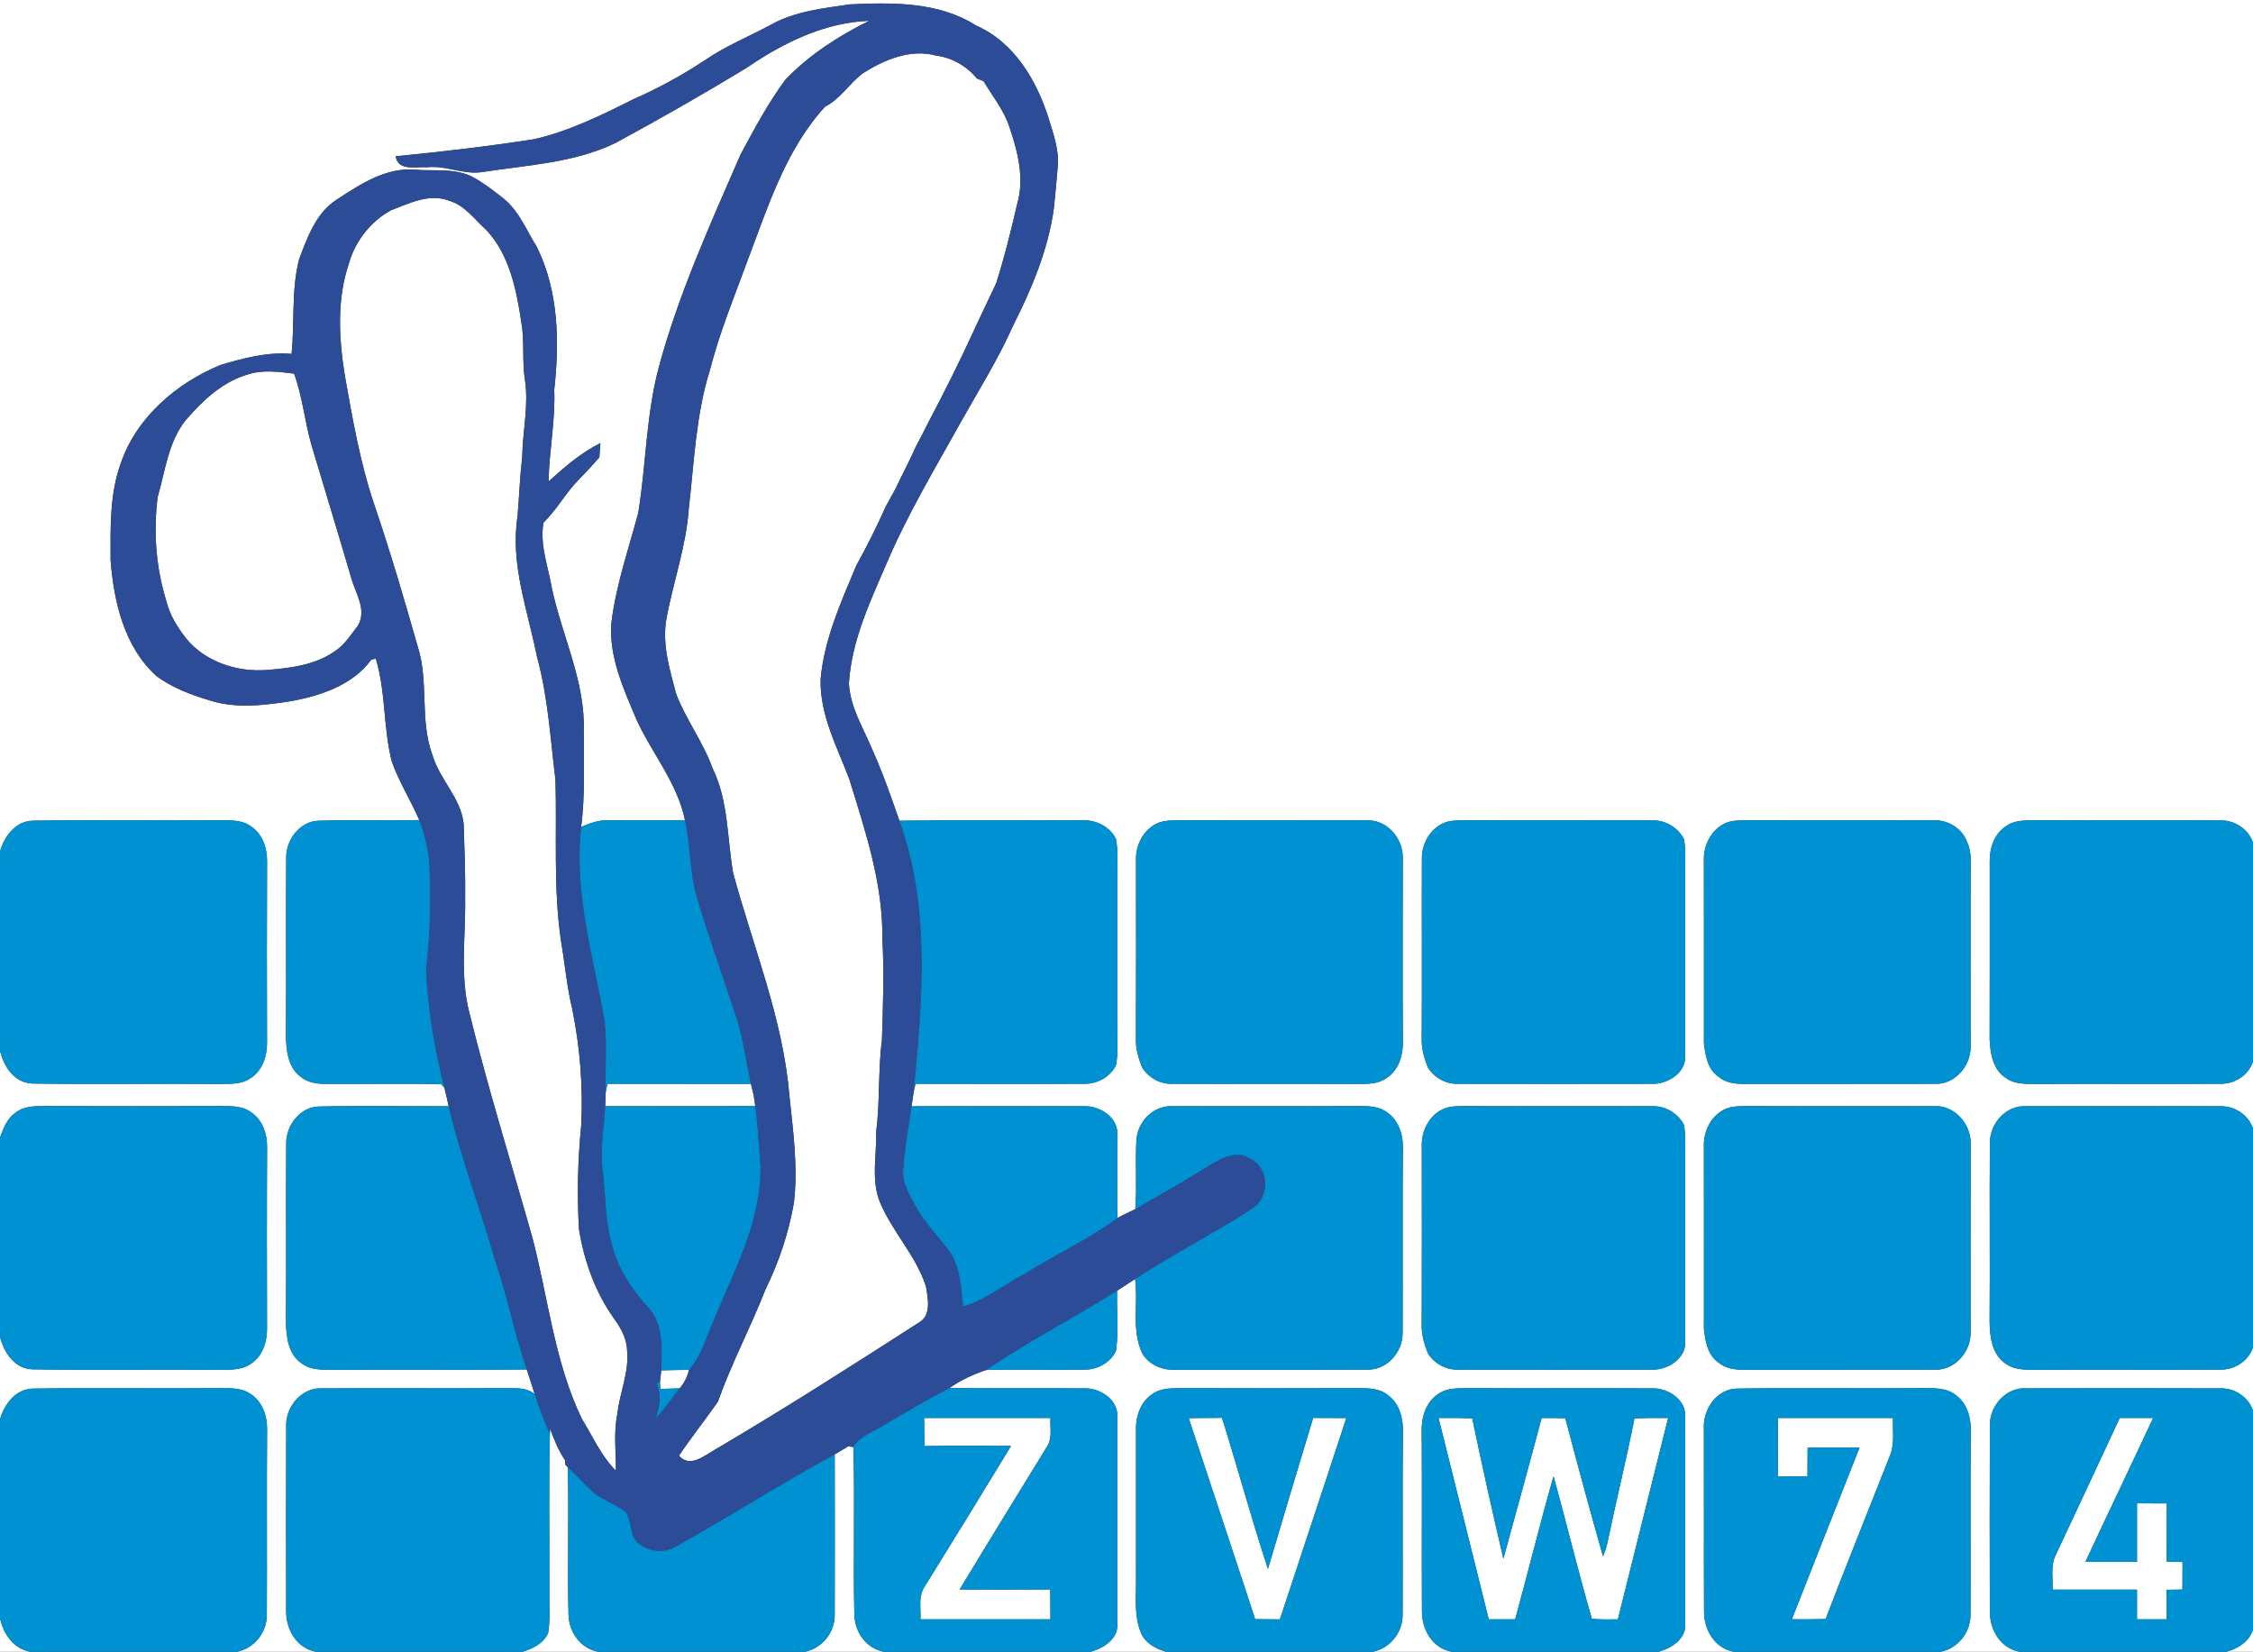 <?xml version="1.0" encoding="UTF-8" ?>
<!DOCTYPE svg PUBLIC "-//W3C//DTD SVG 1.1//EN" "http://www.w3.org/Graphics/SVG/1.1/DTD/svg11.dtd">
<svg width="607pt" height="445pt" viewBox="0 0 607 445" version="1.1" xmlns="http://www.w3.org/2000/svg">
<rect x="0" y="0" width="607" height="445" fill="#333333" stroke="none"/>
<g id="#ffffffff">
<path fill="#ffffff" opacity="1.00" d=" M 0.00 0.00 L 607.00 0.00 L 607.00 227.01 C 605.75 223.32 601.95 220.85 598.08 221.03 C 581.74 220.93 565.39 221.07 549.05 220.97 C 546.18 221.04 543.01 220.75 540.55 222.52 C 537.39 224.50 536.01 228.37 536.07 231.97 C 536.07 247.99 536.10 264.00 536.05 280.02 C 536.20 283.81 536.97 288.27 540.48 290.44 C 542.93 292.22 546.09 291.97 548.97 292.03 C 565.35 291.93 581.74 292.08 598.12 291.97 C 601.97 292.11 605.85 289.67 607.00 285.92 L 607.00 304.08 C 605.82 300.33 601.97 297.87 598.10 298.03 C 580.71 297.98 563.33 297.98 545.94 298.03 C 540.49 297.66 536.07 302.69 536.11 307.95 C 535.99 323.95 536.16 339.95 536.04 355.95 C 536.07 360.04 536.65 364.99 540.42 367.40 C 542.89 369.22 546.10 368.97 549.01 369.03 C 565.34 368.93 581.67 369.07 598.01 368.97 C 601.89 369.14 605.84 366.71 607.00 362.92 L 607.00 380.03 C 605.78 376.32 601.96 373.86 598.10 374.03 C 580.74 373.97 563.38 373.98 546.02 374.02 C 540.55 373.63 536.08 378.64 536.11 383.92 C 536.04 400.64 536.06 417.36 536.10 434.08 C 536.07 439.06 538.95 444.04 544.13 445.00 L 522.80 445.00 C 527.49 444.07 530.89 439.82 530.89 435.07 C 530.98 418.71 530.80 402.35 530.97 385.99 C 531.11 382.32 530.15 378.21 527.04 375.94 C 524.54 373.80 521.08 374.00 518.02 373.96 C 501.32 374.12 484.61 373.84 467.92 374.09 C 462.44 374.21 458.74 379.80 459.06 384.95 C 459.11 401.32 459.03 417.69 459.10 434.06 C 459.07 439.06 461.96 444.09 467.20 445.00 L 446.79 445.00 C 450.44 444.04 454.59 441.32 454.00 436.99 C 454.00 418.65 454.01 400.30 454.00 381.96 C 454.50 377.18 449.40 373.85 445.08 374.03 C 428.73 373.93 412.38 374.07 396.03 373.97 C 393.14 374.04 389.95 373.75 387.49 375.56 C 384.03 377.76 382.86 382.11 383.04 385.99 C 383.14 402.00 383.02 418.01 383.10 434.02 C 383.06 439.02 385.94 444.06 391.16 445.00 L 369.84 445.00 C 374.48 444.05 377.86 439.86 377.89 435.14 C 377.99 418.77 377.80 402.39 377.97 386.02 C 378.11 382.34 377.16 378.21 374.03 375.93 C 371.82 374.03 368.78 373.98 366.03 373.97 C 350.03 374.02 334.03 374.02 318.02 373.97 C 315.47 374.02 312.69 373.95 310.53 375.53 C 307.37 377.53 306.00 381.42 306.06 385.03 C 306.07 398.68 306.09 412.34 306.07 426.00 C 306.11 430.66 305.53 435.53 307.43 439.94 C 308.57 442.73 311.46 444.19 314.19 445.00 L 293.79 445.00 C 297.43 444.04 301.59 441.33 301.00 437.00 C 301.01 418.65 301.01 400.30 301.00 381.95 C 301.49 377.15 296.36 373.83 292.02 374.03 C 279.94 373.93 267.86 374.08 255.78 373.94 C 258.82 371.82 262.19 370.25 265.70 369.08 C 274.47 368.84 283.24 369.13 292.00 368.98 C 295.51 369.09 299.14 367.15 300.67 363.95 C 301.43 358.58 300.83 353.11 300.97 347.70 C 302.60 346.67 304.23 345.62 305.83 344.55 C 306.68 351.17 304.81 358.23 307.69 364.50 C 309.52 367.78 313.39 369.27 317.01 369.01 C 334.03 368.97 351.05 369.05 368.07 368.97 C 373.52 369.31 377.94 364.35 377.89 359.08 C 377.97 342.39 377.83 325.70 377.96 309.01 C 378.00 305.42 376.65 301.53 373.49 299.54 C 371.06 297.77 367.91 298.03 365.07 297.97 C 348.68 298.07 332.29 297.93 315.91 298.03 C 310.88 297.72 306.56 302.05 306.19 306.95 C 305.80 313.20 306.36 319.48 305.87 325.74 C 304.26 326.53 302.62 327.27 301.05 328.14 C 300.91 320.76 301.08 313.37 301.00 305.99 C 301.52 301.20 296.41 297.84 292.07 298.03 C 276.58 297.97 261.08 297.98 245.59 298.04 C 245.77 296.74 245.96 295.44 246.16 294.15 C 246.29 293.61 246.55 292.53 246.67 291.98 C 261.81 291.99 276.94 292.05 292.07 291.97 C 295.55 292.09 299.11 290.13 300.66 286.99 C 301.24 284.04 300.98 281.00 301.02 278.02 C 300.99 263.69 300.99 249.37 301.02 235.05 C 300.97 232.03 301.26 228.96 300.64 225.98 C 298.91 222.46 294.81 220.69 291.00 220.99 C 274.77 221.07 258.54 220.87 242.31 221.10 C 240.05 214.61 237.79 208.11 234.97 201.83 C 232.55 196.05 229.04 190.50 228.71 184.08 C 229.41 172.89 234.19 162.57 238.59 152.43 C 244.23 138.99 251.76 126.49 258.83 113.77 C 263.63 105.19 268.90 96.84 272.89 87.83 C 277.98 77.78 282.43 67.21 283.95 55.97 C 284.33 52.35 284.64 48.72 284.96 45.09 C 285.44 40.50 283.79 36.10 282.49 31.79 C 279.23 21.56 273.23 11.37 262.99 6.89 C 252.92 0.44 240.44 0.65 228.94 1.18 C 221.75 2.24 214.24 3.03 207.77 6.62 C 201.89 9.81 195.63 12.31 190.09 16.11 C 183.90 20.21 177.37 23.78 170.57 26.77 C 162.03 31.05 153.34 35.34 143.97 37.49 C 131.57 39.43 119.10 40.88 106.60 42.10 C 107.25 46.22 112.12 44.82 115.01 45.06 C 120.08 44.46 124.87 47.14 129.91 46.35 C 142.01 44.46 154.60 43.93 165.83 38.51 C 177.79 32.03 189.62 25.29 201.24 18.22 C 210.97 11.55 222.18 6.02 234.17 5.61 C 225.90 9.70 217.96 14.80 211.57 21.51 C 206.93 27.79 203.24 34.73 199.54 41.58 C 191.34 60.44 182.78 79.26 177.43 99.17 C 174.08 111.91 174.06 125.19 171.97 138.12 C 169.34 148.02 165.90 157.77 164.70 168.00 C 164.08 177.11 168.01 185.62 171.46 193.80 C 175.62 202.95 182.53 210.96 184.56 221.01 C 177.69 221.02 170.81 220.96 163.94 220.99 C 161.36 220.87 158.92 221.77 156.59 222.76 L 156.56 222.77 C 157.70 214.23 157.21 205.59 157.28 197.00 C 157.71 183.59 151.42 171.35 148.69 158.48 C 147.69 152.63 145.37 146.82 146.42 140.80 C 150.06 137.26 152.46 132.68 156.05 129.09 C 157.92 127.18 159.74 125.22 161.48 123.20 C 161.57 121.92 161.66 120.65 161.76 119.37 C 156.52 121.97 152.11 125.83 147.79 129.71 C 147.94 121.46 149.66 113.32 149.32 105.04 C 150.75 92.09 150.53 78.37 144.60 66.47 C 141.80 62.00 139.82 56.78 135.57 53.41 C 132.91 51.32 130.21 49.22 127.22 47.61 C 122.48 45.26 117.06 46.12 111.97 45.73 C 104.10 44.99 97.13 49.59 90.84 53.70 C 85.17 57.26 82.84 63.89 80.59 69.83 C 78.44 78.18 79.44 86.86 78.55 95.35 C 72.09 94.75 65.67 96.49 59.52 98.28 C 47.63 103.14 36.77 112.40 32.53 124.83 C 29.52 133.19 29.76 142.23 29.80 150.98 C 30.69 162.13 33.43 174.13 42.00 181.99 C 46.26 185.26 51.38 187.13 56.47 188.68 C 63.70 191.00 71.43 189.99 78.77 188.83 C 86.69 187.32 95.07 184.49 100.03 177.72 C 100.34 177.65 100.95 177.51 101.25 177.43 C 103.99 186.46 103.22 196.09 105.57 205.19 C 107.51 210.66 110.66 215.60 112.96 220.92 C 103.94 221.18 94.92 220.79 85.91 221.10 C 80.88 221.21 77.15 226.06 77.11 230.87 C 76.99 246.91 77.16 262.96 77.03 279.00 C 77.10 282.89 77.57 287.54 80.95 290.05 C 82.91 291.72 85.55 292.02 88.03 292.01 C 98.29 292.06 108.56 291.89 118.82 292.06 C 119.05 292.30 119.50 292.78 119.73 293.03 C 120.15 294.68 120.52 296.35 120.88 298.03 C 109.22 298.05 97.56 297.85 85.91 298.10 C 80.85 298.21 77.13 303.11 77.11 307.94 C 77.00 323.95 77.16 339.97 77.04 355.99 C 77.08 360.08 77.67 365.04 81.46 367.43 C 83.93 369.22 87.11 368.97 89.99 369.03 C 107.30 368.92 124.61 369.09 141.92 368.94 C 142.65 371.15 143.34 373.39 144.07 375.61 C 141.83 373.66 138.74 374.03 136.00 373.97 C 119.63 374.07 103.26 373.93 86.89 374.03 C 81.46 373.69 77.07 378.72 77.11 383.95 C 77.05 400.66 77.06 417.37 77.10 434.08 C 77.08 439.06 79.96 444.08 85.18 445.00 L 63.83 445.00 C 68.50 444.05 71.89 439.83 71.89 435.08 C 71.97 418.39 71.83 401.68 71.96 384.99 C 71.99 381.38 70.64 377.49 67.45 375.51 C 65.00 373.77 61.86 374.03 59.01 373.97 C 42.31 374.12 25.61 373.84 8.91 374.09 C 4.27 374.15 1.12 378.29 0.00 382.42 L 0.00 360.10 C 1.03 364.37 3.99 368.85 8.86 368.90 C 25.57 369.17 42.29 368.88 59.01 369.04 C 61.90 368.97 65.09 369.20 67.56 367.41 C 70.69 365.44 71.94 361.58 71.94 358.05 C 71.90 341.69 71.87 325.33 71.96 308.97 C 71.99 305.38 70.64 301.50 67.46 299.52 C 65.30 297.95 62.52 298.02 59.98 297.97 C 43.98 298.02 27.98 298.02 11.98 297.97 C 9.23 297.98 6.21 298.03 4.00 299.91 C 1.81 301.46 0.92 304.06 0.00 306.45 L 0.00 282.95 C 0.91 287.33 3.99 291.87 8.91 291.91 C 25.60 292.16 42.30 291.88 59.00 292.03 C 61.89 291.97 65.08 292.21 67.56 290.42 C 70.71 288.43 71.95 284.54 71.94 280.99 C 71.89 264.62 71.88 248.26 71.95 231.89 C 71.98 228.32 70.60 224.48 67.45 222.51 C 64.99 220.77 61.84 221.03 58.98 220.97 C 42.28 221.12 25.57 220.84 8.88 221.09 C 4.24 221.17 1.12 225.31 0.00 229.43 L 0.00 0.00 M 312.40 221.55 C 308.18 223.09 305.85 227.66 306.06 232.00 C 306.07 247.98 306.11 263.96 306.04 279.94 C 305.97 282.55 306.73 285.10 307.67 287.52 C 309.39 290.35 312.66 292.16 316.00 291.98 C 332.65 292.04 349.31 291.95 365.96 292.02 C 368.55 292.01 371.37 292.05 373.55 290.42 C 376.70 288.45 377.96 284.57 377.96 281.02 C 377.86 264.34 377.91 247.65 377.94 230.96 C 377.94 225.69 373.50 220.63 368.01 221.02 C 352.04 220.96 336.06 221.04 320.08 220.98 C 317.52 221.04 314.87 220.77 312.40 221.55 M 389.47 221.52 C 385.57 222.92 383.16 226.96 383.09 231.00 C 383.03 247.33 383.14 263.66 383.04 279.99 C 382.97 282.60 383.75 285.14 384.68 287.56 C 386.40 290.33 389.61 292.13 392.91 291.98 C 410.28 292.02 427.65 292.01 445.02 291.98 C 449.34 292.17 454.56 288.83 454.00 284.02 C 454.01 267.68 453.99 251.33 454.01 234.98 C 453.94 232.00 454.26 228.98 453.69 226.04 C 452.07 222.92 448.56 220.83 445.02 221.02 C 428.35 220.96 411.68 221.04 395.02 220.98 C 393.16 221.03 391.25 220.93 389.47 221.52 M 465.39 221.56 C 461.17 223.10 458.87 227.66 459.06 231.98 C 459.10 248.34 459.07 264.70 459.07 281.06 C 459.44 284.27 460.03 287.99 462.89 289.99 C 464.86 291.73 467.55 292.05 470.09 292.01 C 487.08 291.97 504.08 292.04 521.07 291.98 C 526.53 292.33 530.91 287.33 530.92 282.07 C 530.92 267.06 530.88 252.05 530.92 237.04 C 530.86 233.66 531.45 230.08 529.99 226.90 C 528.72 223.24 524.82 220.82 521.00 221.01 C 504.33 220.96 487.65 221.04 470.98 220.98 C 469.11 221.03 467.17 220.93 465.39 221.56 M 389.42 298.54 C 385.18 300.07 382.85 304.67 383.06 309.01 C 383.07 324.98 383.11 340.96 383.04 356.93 C 382.97 359.56 383.73 362.12 384.68 364.55 C 386.41 367.36 389.66 369.15 392.99 368.98 C 410.32 369.01 427.66 369.01 444.99 368.98 C 449.32 369.18 454.57 365.84 454.00 361.03 C 454.01 344.70 453.99 328.37 454.01 312.05 C 453.94 309.03 454.27 305.96 453.67 302.99 C 452.05 299.92 448.60 297.86 445.10 298.02 C 428.40 297.95 411.70 298.05 395.00 297.98 C 393.13 298.03 391.20 297.93 389.42 298.54 M 465.47 298.53 C 461.19 300.04 458.85 304.66 459.06 309.03 C 459.10 325.35 459.07 341.67 459.07 357.99 C 459.44 361.26 460.04 365.06 462.98 367.07 C 464.92 368.72 467.53 369.05 470.00 369.01 C 487.02 368.97 504.04 369.04 521.06 368.98 C 526.51 369.33 530.91 364.35 530.92 359.09 C 530.91 342.07 530.88 325.03 530.94 308.00 C 530.96 302.73 526.52 297.64 521.04 298.02 C 504.34 297.95 487.64 298.05 470.95 297.98 C 469.11 298.02 467.22 297.94 465.47 298.53 Z" />
<path fill="#ffffff" opacity="1.00" d=" M 232.49 19.72 C 238.26 16.10 245.21 13.09 252.13 14.96 C 256.48 15.50 260.43 17.78 263.20 21.15 C 263.65 21.33 264.54 21.69 264.99 21.87 C 267.38 25.88 270.40 29.56 271.90 34.04 C 274.17 40.72 276.11 48.05 274.03 55.03 C 272.38 62.18 270.62 69.31 268.39 76.31 C 266.52 80.38 264.52 84.39 262.65 88.47 C 258.78 96.94 254.62 105.28 250.26 113.52 C 249.08 115.84 247.93 118.17 246.68 120.46 C 245.04 124.22 243.07 127.83 241.33 131.55 C 240.42 133.17 239.53 134.81 238.65 136.45 C 236.22 141.88 233.55 147.21 230.68 152.42 C 226.56 162.24 222.07 172.20 221.09 182.93 C 220.84 192.52 225.49 201.15 228.81 209.87 C 233.14 223.90 237.94 238.12 237.73 253.00 C 238.24 262.00 237.89 271.01 237.62 280.01 C 236.55 288.30 237.11 296.70 236.06 305.00 C 236.22 311.28 234.64 317.87 237.08 323.88 C 240.41 331.87 246.82 338.29 249.48 346.58 C 249.99 349.78 251.03 354.38 247.58 356.30 C 229.40 367.98 211.20 379.62 192.57 390.58 C 189.72 392.20 185.81 395.54 182.93 392.16 C 186.26 387.20 190.00 382.53 193.41 377.62 C 197.09 367.24 202.29 357.49 206.29 347.24 C 209.91 339.92 212.46 332.12 213.89 324.08 C 215.04 314.42 213.67 304.76 212.68 295.16 C 210.95 274.43 202.88 255.02 197.50 235.11 C 195.89 225.69 196.27 215.76 191.98 206.97 C 189.45 199.90 184.78 193.86 182.14 186.85 C 180.42 180.37 178.37 173.67 179.51 166.90 C 181.31 156.91 184.88 147.23 185.57 137.04 C 187.02 124.60 187.45 111.93 191.21 99.88 C 193.81 89.70 197.82 79.96 201.43 70.11 C 206.91 55.69 211.65 40.36 222.28 28.74 C 226.41 26.65 228.84 22.45 232.49 19.72 Z" />
<path fill="#ffffff" opacity="1.00" d=" M 105.40 56.62 C 110.33 54.75 115.76 51.99 121.08 54.10 C 125.33 55.35 127.89 59.22 131.08 62.01 C 137.36 68.79 139.17 78.23 140.50 87.08 C 141.34 92.06 140.64 97.13 141.40 102.12 C 142.52 109.09 140.81 116.04 140.70 123.01 C 140.07 128.35 139.89 133.73 139.44 139.08 C 137.41 151.95 142.19 164.44 144.66 176.88 C 147.66 187.72 148.27 198.96 149.65 210.06 C 150.08 224.65 149.01 239.35 151.20 253.84 C 152.23 259.83 152.73 265.91 154.18 271.83 C 156.25 282.10 157.13 292.62 156.60 303.10 C 155.67 312.38 155.45 321.77 155.98 331.09 C 157.37 339.75 160.41 348.29 165.58 355.43 C 167.38 357.94 168.93 360.81 168.96 363.98 C 169.50 369.79 166.94 375.21 166.34 380.90 C 165.27 385.94 165.99 391.10 165.93 396.20 C 161.93 392.23 159.70 386.97 156.76 382.24 C 149.36 366.88 147.71 349.66 143.41 333.33 C 137.71 313.20 131.48 293.22 126.47 272.90 C 123.84 262.81 125.48 252.32 125.32 242.05 C 125.41 235.32 125.14 228.60 124.91 221.88 C 124.14 214.94 118.49 210.04 116.55 203.54 C 112.98 194.05 115.62 183.60 112.50 174.03 C 108.88 161.31 105.14 148.62 100.89 136.10 C 97.01 124.69 94.97 112.81 92.87 100.98 C 91.29 91.02 90.71 80.58 94.03 70.89 C 95.73 64.89 99.92 59.59 105.40 56.62 Z" />
<path fill="#ffffff" opacity="1.00" d=" M 66.83 100.85 C 70.86 99.56 75.13 100.16 79.24 100.66 C 81.51 106.89 82.10 113.57 83.93 119.94 C 87.49 131.80 91.10 143.65 94.58 155.53 C 95.72 159.76 98.96 164.24 96.42 168.57 C 94.53 171.01 92.86 173.73 90.21 175.44 C 84.93 179.18 78.30 179.97 72.02 180.49 C 63.97 181.14 55.32 178.37 50.12 171.97 C 47.78 168.97 45.72 165.67 44.81 161.93 C 42.02 152.91 41.29 143.28 42.47 133.93 C 44.53 126.85 45.31 119.03 50.10 113.11 C 54.63 107.85 60.01 102.82 66.83 100.85 Z" />
<path fill="#ffffff" opacity="1.00" d=" M 163.66 291.98 C 176.55 292.03 189.44 291.97 202.33 292.01 C 202.58 293.01 202.82 294.02 203.05 295.03 C 203.16 295.76 203.38 297.24 203.48 297.98 C 190.01 298.03 176.53 297.98 163.05 298.01 C 163.10 296.73 163.15 295.45 163.20 294.17 C 163.31 293.62 163.54 292.53 163.66 291.98 Z" />
<path fill="#ffffff" opacity="1.00" d=" M 178.16 369.19 C 180.65 369.08 183.14 369.07 185.63 369.05 C 185.20 370.88 184.37 372.60 183.11 374.02 C 181.39 374.05 179.68 374.11 177.96 374.18 C 177.92 373.73 177.83 372.83 177.79 372.38 C 177.88 371.58 178.07 369.99 178.16 369.19 Z" />
<path fill="#ffffff" opacity="1.00" d=" M 248.98 382.00 C 260.33 382.00 271.67 382.00 283.02 382.00 C 282.86 384.68 283.62 387.69 281.90 390.02 C 274.11 402.75 266.25 415.44 258.54 428.22 C 266.68 428.26 274.82 428.27 282.96 428.21 C 282.99 430.89 283.00 433.56 283.01 436.25 C 271.34 436.25 259.66 436.25 247.99 436.25 C 248.15 433.26 247.32 429.88 249.21 427.28 C 256.99 414.73 264.73 402.15 272.40 389.53 C 264.64 389.50 256.88 389.43 249.12 389.58 C 249.01 387.05 248.98 384.53 248.98 382.00 Z" />
<path fill="#ffffff" opacity="1.00" d=" M 320.26 382.04 C 323.24 382.00 326.23 381.99 329.22 381.97 C 333.48 395.49 337.16 409.21 341.61 422.67 C 345.64 409.10 349.66 395.53 353.79 381.99 C 356.76 381.99 359.74 382.00 362.72 382.03 C 356.81 400.13 350.77 418.18 344.83 436.26 C 342.60 436.25 340.38 436.24 338.17 436.21 C 332.20 418.16 326.28 400.08 320.26 382.04 Z" />
<path fill="#ffffff" opacity="1.00" d=" M 387.57 382.00 C 390.60 381.98 393.62 381.99 396.65 382.09 C 399.28 394.73 402.11 407.34 405.04 419.92 C 408.49 407.29 411.99 394.67 415.34 382.02 C 417.46 382.01 419.59 382.02 421.72 382.07 C 425.00 394.50 428.36 406.91 431.88 419.28 C 432.48 417.89 432.93 416.44 433.21 414.96 C 435.49 403.99 438.19 393.11 440.36 382.12 C 443.38 381.99 446.40 381.97 449.43 382.00 C 444.94 400.09 440.37 418.16 435.89 436.26 C 433.55 436.26 431.19 436.38 428.87 436.06 C 425.17 423.36 422.09 410.47 418.55 397.72 C 414.90 410.50 411.73 423.42 408.22 436.24 C 405.84 436.24 403.47 436.25 401.10 436.24 C 396.64 418.15 392.05 400.09 387.57 382.00 Z" />
<path fill="#ffffff" opacity="1.00" d=" M 479.00 382.00 C 489.33 382.00 499.66 382.00 510.00 382.00 C 509.88 385.35 510.51 388.87 509.22 392.07 C 503.42 406.77 497.52 421.43 491.85 436.18 C 488.82 436.26 485.79 436.27 482.76 436.23 C 488.79 420.80 494.93 405.42 500.99 390.00 C 496.33 390.00 491.67 390.00 487.01 390.00 C 487.00 392.59 486.99 395.18 486.97 397.77 C 484.32 397.75 481.68 397.75 479.03 397.78 C 478.97 392.52 479.00 387.26 479.00 382.00 Z" />
<path fill="#ffffff" opacity="1.00" d=" M 571.10 382.00 C 574.10 382.00 577.10 382.00 580.10 382.00 C 574.08 394.95 567.86 407.81 561.85 420.77 C 566.48 420.74 571.12 420.75 575.75 420.75 C 575.75 415.49 575.74 410.24 575.75 405.00 C 578.42 404.99 581.10 405.00 583.77 405.03 C 583.73 410.24 583.77 415.46 583.74 420.68 C 585.15 420.70 586.59 420.77 588.02 420.81 C 588.00 423.28 587.99 425.75 587.99 428.23 C 586.57 428.24 585.15 428.26 583.74 428.29 C 583.75 430.94 583.75 433.60 583.75 436.25 C 581.08 436.25 578.41 436.25 575.75 436.24 C 575.74 433.58 575.74 430.91 575.74 428.25 C 568.16 428.25 560.58 428.25 553.01 428.25 C 553.14 425.15 552.41 421.81 553.85 418.92 C 559.63 406.63 565.36 394.31 571.10 382.00 Z" />
<path fill="#ffffff" opacity="1.00" d=" M 148.19 384.86 C 149.29 387.84 150.47 390.83 152.29 393.47 C 152.28 393.73 152.25 394.25 152.24 394.52 L 152.96 395.26 C 153.33 408.51 152.83 421.78 153.17 435.03 C 153.33 439.75 156.39 444.12 161.20 445.00 L 140.76 445.00 C 143.52 444.17 146.47 442.73 147.67 439.95 C 148.34 436.01 147.91 431.99 148.00 428.02 C 148.08 414.14 147.82 400.26 148.14 386.38 L 148.19 384.86 Z" />
<path fill="#ffffff" opacity="1.00" d=" M 228.51 389.64 C 228.86 389.69 229.56 389.77 229.91 389.82 C 230.36 404.90 229.82 419.99 230.18 435.07 C 230.36 439.77 233.38 444.09 238.16 445.00 L 216.83 445.00 C 221.49 444.06 224.89 439.82 224.89 435.08 C 224.95 420.66 224.90 406.23 224.89 391.81 C 226.11 391.11 227.31 390.38 228.51 389.64 Z" />
<path fill="#ffffff" opacity="1.00" d=" M 0.00 435.94 C 0.92 440.21 3.64 444.18 8.19 445.00 L 0.00 445.00 L 0.00 435.94 Z" />
<path fill="#ffffff" opacity="1.00" d=" M 599.77 445.00 C 602.92 444.17 606.01 442.25 607.00 438.97 L 607.00 445.00 L 599.77 445.00 Z" />
</g>
<g id="#2c4c97ff">
<path fill="#2c4c97" opacity="1.00" d=" M 207.77 6.62 C 214.24 3.03 221.75 2.24 228.94 1.18 C 240.44 0.65 252.92 0.44 262.99 6.89 C 273.23 11.37 279.23 21.56 282.49 31.79 C 283.79 36.10 285.44 40.50 284.96 45.09 C 284.64 48.72 284.33 52.35 283.95 55.97 C 282.43 67.21 277.98 77.78 272.89 87.83 C 268.90 96.84 263.63 105.19 258.83 113.77 C 251.76 126.49 244.23 138.99 238.59 152.43 C 234.19 162.57 229.41 172.89 228.71 184.08 C 229.04 190.50 232.55 196.05 234.97 201.83 C 237.79 208.11 240.05 214.61 242.31 221.10 C 250.81 244.50 248.51 269.89 246.16 294.15 C 245.96 295.44 245.77 296.74 245.59 298.04 C 244.80 303.68 243.76 309.31 243.35 315.00 C 242.99 318.51 244.92 321.64 246.48 324.62 C 248.86 329.05 252.38 332.69 255.45 336.63 C 258.79 341.00 258.92 346.75 259.48 351.99 C 265.63 350.17 270.63 345.97 276.26 343.06 C 284.42 337.90 293.28 333.91 301.05 328.14 C 302.62 327.27 304.26 326.53 305.87 325.74 C 312.36 321.95 318.95 318.30 325.32 314.30 C 328.64 312.22 332.95 309.68 336.78 312.10 C 341.95 314.58 342.27 322.51 337.43 325.54 C 327.16 332.28 316.11 337.81 305.83 344.55 C 304.23 345.62 302.60 346.67 300.97 347.70 C 289.36 355.07 277.06 361.31 265.70 369.08 C 262.19 370.25 258.82 371.82 255.78 373.94 C 249.76 377.09 243.91 380.55 238.06 384.01 C 235.25 385.76 231.72 386.84 229.91 389.82 C 229.56 389.77 228.86 389.69 228.51 389.64 C 227.31 390.38 226.11 391.11 224.89 391.81 C 210.51 399.66 196.67 408.45 182.39 416.50 C 179.04 418.57 174.43 418.15 171.59 415.40 C 169.61 413.20 170.21 409.81 168.63 407.40 C 165.79 405.11 162.08 404.16 159.40 401.64 C 157.20 399.56 155.16 397.32 152.96 395.26 L 152.24 394.52 C 152.25 394.25 152.28 393.73 152.29 393.47 C 150.47 390.83 149.29 387.84 148.19 384.86 L 148.14 386.38 C 146.60 382.86 145.27 379.26 144.07 375.61 C 143.34 373.39 142.65 371.15 141.92 368.94 C 138.60 359.30 136.71 349.25 133.39 339.61 C 129.41 325.69 124.21 312.12 120.88 298.03 C 120.52 296.35 120.15 294.68 119.73 293.03 C 117.04 282.57 115.22 271.82 114.80 261.03 C 115.90 251.39 116.19 241.66 115.61 231.96 C 115.23 228.19 114.30 224.47 112.96 220.92 C 110.66 215.60 107.51 210.66 105.57 205.19 C 103.22 196.09 103.99 186.46 101.25 177.43 C 100.95 177.51 100.34 177.65 100.03 177.72 C 95.07 184.49 86.69 187.32 78.77 188.83 C 71.43 189.99 63.70 191.00 56.47 188.68 C 51.38 187.13 46.26 185.26 42.00 181.99 C 33.43 174.13 30.69 162.13 29.80 150.98 C 29.76 142.23 29.52 133.19 32.53 124.83 C 36.77 112.40 47.63 103.14 59.52 98.28 C 65.67 96.49 72.09 94.75 78.55 95.35 C 79.44 86.86 78.44 78.18 80.59 69.83 C 82.84 63.89 85.17 57.26 90.84 53.70 C 97.13 49.59 104.10 44.99 111.97 45.73 C 117.06 46.12 122.48 45.26 127.22 47.61 C 130.21 49.22 132.91 51.32 135.57 53.41 C 139.82 56.78 141.80 62.00 144.60 66.47 C 150.53 78.37 150.75 92.09 149.32 105.04 C 149.66 113.32 147.94 121.46 147.79 129.71 C 152.11 125.83 156.52 121.97 161.76 119.37 C 161.66 120.65 161.57 121.92 161.48 123.20 C 159.74 125.22 157.92 127.18 156.05 129.09 C 152.46 132.68 150.06 137.26 146.42 140.80 C 145.37 146.82 147.69 152.63 148.69 158.48 C 151.42 171.35 157.71 183.59 157.28 197.00 C 157.21 205.59 157.70 214.23 156.56 222.77 L 156.59 222.76 C 154.55 240.43 159.85 257.72 162.89 274.95 C 163.58 281.33 163.01 287.77 163.20 294.17 C 163.15 295.45 163.10 296.73 163.05 298.01 C 162.76 303.70 161.65 309.38 162.35 315.08 C 163.25 321.75 162.92 328.59 164.83 335.10 C 166.33 341.72 170.31 347.38 174.75 352.37 C 178.89 356.94 178.31 363.50 178.16 369.19 C 178.07 369.99 177.88 371.58 177.79 372.38 C 177.57 372.46 177.13 372.62 176.90 372.70 C 178.32 375.77 177.70 379.05 176.67 382.12 C 179.06 379.62 180.95 376.71 183.11 374.02 C 184.37 372.60 185.20 370.88 185.63 369.05 C 188.87 365.40 190.14 360.55 192.10 356.19 C 197.58 342.61 205.19 329.12 204.88 314.04 C 204.36 307.70 204.10 301.30 203.05 295.03 C 202.82 294.02 202.58 293.01 202.33 292.01 C 200.84 285.38 200.07 278.55 197.72 272.13 C 194.42 262.07 190.78 252.12 187.82 241.96 C 185.75 235.14 186.06 227.93 184.56 221.01 C 182.53 210.96 175.62 202.95 171.46 193.80 C 168.01 185.62 164.08 177.11 164.70 168.00 C 165.90 157.77 169.34 148.02 171.97 138.12 C 174.06 125.19 174.08 111.91 177.43 99.17 C 182.78 79.26 191.34 60.44 199.54 41.58 C 203.24 34.73 206.93 27.79 211.57 21.51 C 217.96 14.80 225.90 9.70 234.17 5.61 C 222.18 6.02 210.97 11.55 201.24 18.22 C 189.62 25.29 177.79 32.03 165.83 38.51 C 154.60 43.93 142.01 44.46 129.91 46.35 C 124.87 47.14 120.08 44.46 115.01 45.06 C 112.12 44.82 107.25 46.22 106.60 42.10 C 119.10 40.88 131.57 39.43 143.97 37.49 C 153.34 35.34 162.03 31.05 170.57 26.77 C 177.37 23.78 183.90 20.21 190.09 16.11 C 195.63 12.31 201.89 9.81 207.77 6.62 M 232.49 19.72 C 228.84 22.45 226.41 26.65 222.28 28.74 C 211.65 40.36 206.91 55.69 201.43 70.11 C 197.82 79.96 193.81 89.70 191.21 99.88 C 187.45 111.93 187.02 124.60 185.57 137.04 C 184.88 147.23 181.31 156.91 179.51 166.90 C 178.37 173.67 180.42 180.37 182.14 186.85 C 184.78 193.86 189.45 199.90 191.98 206.97 C 196.27 215.76 195.89 225.69 197.50 235.11 C 202.88 255.02 210.95 274.43 212.68 295.16 C 213.67 304.76 215.04 314.42 213.89 324.08 C 212.46 332.12 209.91 339.92 206.29 347.24 C 202.29 357.49 197.09 367.24 193.41 377.62 C 190.00 382.53 186.26 387.20 182.93 392.16 C 185.81 395.54 189.72 392.20 192.57 390.58 C 211.20 379.62 229.40 367.98 247.58 356.30 C 251.03 354.38 249.99 349.78 249.48 346.58 C 246.82 338.29 240.41 331.87 237.08 323.88 C 234.64 317.87 236.22 311.28 236.06 305.00 C 237.11 296.70 236.55 288.30 237.62 280.01 C 237.89 271.01 238.24 262.00 237.73 253.00 C 237.94 238.12 233.14 223.90 228.81 209.87 C 225.49 201.15 220.84 192.52 221.09 182.93 C 222.07 172.20 226.56 162.24 230.68 152.42 C 233.55 147.21 236.22 141.88 238.65 136.45 C 239.53 134.81 240.42 133.17 241.33 131.55 C 243.07 127.83 245.04 124.22 246.68 120.46 C 247.93 118.17 249.08 115.84 250.26 113.52 C 254.62 105.28 258.78 96.94 262.65 88.47 C 264.52 84.39 266.52 80.38 268.39 76.31 C 270.62 69.31 272.38 62.18 274.03 55.03 C 276.11 48.05 274.17 40.72 271.90 34.04 C 270.40 29.56 267.38 25.88 264.99 21.87 C 264.54 21.69 263.65 21.33 263.20 21.15 C 260.43 17.78 256.48 15.50 252.13 14.96 C 245.21 13.09 238.26 16.10 232.49 19.72 M 105.40 56.62 C 99.92 59.59 95.73 64.89 94.03 70.89 C 90.71 80.58 91.29 91.02 92.87 100.98 C 94.97 112.81 97.01 124.69 100.89 136.10 C 105.14 148.62 108.88 161.31 112.50 174.03 C 115.62 183.60 112.98 194.05 116.55 203.54 C 118.49 210.04 124.14 214.94 124.91 221.88 C 125.14 228.60 125.41 235.32 125.32 242.05 C 125.48 252.32 123.84 262.81 126.47 272.90 C 131.48 293.22 137.71 313.20 143.41 333.33 C 147.71 349.66 149.36 366.88 156.76 382.24 C 159.70 386.97 161.93 392.23 165.93 396.20 C 165.99 391.10 165.27 385.94 166.34 380.90 C 166.94 375.21 169.50 369.79 168.96 363.98 C 168.93 360.81 167.38 357.94 165.58 355.43 C 160.41 348.29 157.37 339.75 155.98 331.09 C 155.45 321.77 155.67 312.38 156.60 303.10 C 157.13 292.62 156.25 282.10 154.18 271.83 C 152.73 265.91 152.23 259.83 151.20 253.84 C 149.01 239.35 150.08 224.65 149.65 210.06 C 148.27 198.96 147.66 187.72 144.66 176.88 C 142.19 164.44 137.41 151.95 139.44 139.08 C 139.89 133.73 140.07 128.35 140.70 123.01 C 140.81 116.04 142.52 109.09 141.40 102.12 C 140.64 97.13 141.34 92.06 140.50 87.08 C 139.17 78.23 137.36 68.79 131.08 62.01 C 127.89 59.22 125.33 55.35 121.08 54.10 C 115.76 51.99 110.33 54.75 105.40 56.62 M 66.83 100.85 C 60.01 102.82 54.63 107.85 50.10 113.11 C 45.31 119.03 44.53 126.85 42.47 133.93 C 41.29 143.28 42.02 152.91 44.81 161.93 C 45.72 165.67 47.78 168.97 50.12 171.97 C 55.32 178.37 63.97 181.14 72.02 180.49 C 78.30 179.97 84.93 179.18 90.21 175.44 C 92.86 173.73 94.53 171.01 96.42 168.57 C 98.96 164.24 95.72 159.76 94.58 155.53 C 91.10 143.65 87.49 131.80 83.93 119.94 C 82.10 113.57 81.51 106.89 79.24 100.66 C 75.13 100.16 70.86 99.56 66.83 100.85 Z" />
</g>
<g id="#0091d2ff">
<path fill="#0091d2" opacity="1.00" d=" M 0.00 229.43 C 1.12 225.31 4.24 221.17 8.88 221.09 C 25.57 220.84 42.28 221.12 58.98 220.97 C 61.84 221.03 64.99 220.77 67.45 222.51 C 70.60 224.48 71.98 228.32 71.95 231.89 C 71.88 248.26 71.89 264.62 71.94 280.99 C 71.95 284.54 70.71 288.43 67.56 290.42 C 65.08 292.21 61.89 291.97 59.00 292.03 C 42.30 291.88 25.60 292.16 8.91 291.91 C 3.99 291.87 0.91 287.33 0.00 282.95 L 0.00 229.43 Z" />
<path fill="#0091d2" opacity="1.00" d=" M 77.11 230.87 C 77.15 226.06 80.88 221.21 85.91 221.10 C 94.92 220.79 103.94 221.18 112.96 220.92 C 114.30 224.47 115.23 228.19 115.61 231.96 C 116.19 241.66 115.90 251.39 114.80 261.03 C 115.22 271.82 117.04 282.57 119.73 293.03 C 119.50 292.78 119.05 292.30 118.82 292.06 C 108.56 291.89 98.29 292.06 88.03 292.01 C 85.55 292.02 82.91 291.72 80.95 290.05 C 77.57 287.54 77.10 282.89 77.03 279.00 C 77.16 262.96 76.99 246.91 77.11 230.87 Z" />
<path fill="#0091d2" opacity="1.00" d=" M 156.59 222.76 C 158.92 221.77 161.36 220.87 163.94 220.99 C 170.81 220.96 177.69 221.02 184.56 221.01 C 186.06 227.93 185.75 235.14 187.82 241.96 C 190.78 252.12 194.42 262.07 197.72 272.13 C 200.07 278.55 200.84 285.38 202.33 292.01 C 189.44 291.97 176.55 292.03 163.66 291.98 C 163.54 292.53 163.31 293.62 163.20 294.17 C 163.01 287.77 163.58 281.33 162.89 274.95 C 159.85 257.72 154.55 240.43 156.59 222.76 Z" />
<path fill="#0091d2" opacity="1.00" d=" M 242.31 221.10 C 258.54 220.87 274.77 221.07 291.00 220.99 C 294.81 220.69 298.91 222.46 300.64 225.98 C 301.26 228.96 300.97 232.03 301.02 235.05 C 300.99 249.37 300.99 263.69 301.02 278.02 C 300.98 281.00 301.24 284.04 300.66 286.99 C 299.11 290.13 295.55 292.09 292.07 291.97 C 276.94 292.05 261.81 291.99 246.67 291.98 C 246.55 292.53 246.29 293.61 246.16 294.15 C 248.51 269.89 250.81 244.50 242.31 221.10 Z" />
<path fill="#0091d2" opacity="1.00" d=" M 312.40 221.55 C 314.87 220.77 317.52 221.04 320.08 220.98 C 336.06 221.04 352.04 220.96 368.01 221.02 C 373.50 220.63 377.94 225.69 377.94 230.96 C 377.91 247.65 377.86 264.34 377.96 281.02 C 377.96 284.57 376.70 288.45 373.55 290.42 C 371.37 292.05 368.55 292.01 365.96 292.02 C 349.31 291.95 332.65 292.04 316.00 291.98 C 312.66 292.16 309.39 290.35 307.67 287.52 C 306.73 285.10 305.97 282.55 306.04 279.94 C 306.11 263.96 306.07 247.98 306.06 232.00 C 305.85 227.66 308.18 223.09 312.40 221.55 Z" />
<path fill="#0091d2" opacity="1.00" d=" M 389.47 221.52 C 391.25 220.93 393.16 221.03 395.02 220.98 C 411.68 221.04 428.35 220.96 445.02 221.02 C 448.56 220.83 452.07 222.92 453.69 226.04 C 454.26 228.98 453.94 232.00 454.01 234.98 C 453.99 251.33 454.01 267.68 454.00 284.02 C 454.56 288.83 449.34 292.17 445.02 291.98 C 427.65 292.01 410.28 292.02 392.91 291.98 C 389.61 292.13 386.40 290.33 384.68 287.56 C 383.75 285.14 382.97 282.60 383.04 279.99 C 383.14 263.66 383.03 247.33 383.09 231.00 C 383.16 226.96 385.57 222.92 389.47 221.52 Z" />
<path fill="#0091d2" opacity="1.00" d=" M 465.39 221.56 C 467.17 220.93 469.11 221.03 470.98 220.98 C 487.65 221.04 504.33 220.96 521.00 221.01 C 524.82 220.82 528.72 223.24 529.99 226.90 C 531.45 230.08 530.86 233.66 530.92 237.04 C 530.88 252.05 530.92 267.06 530.92 282.07 C 530.91 287.33 526.53 292.33 521.07 291.98 C 504.08 292.04 487.08 291.97 470.09 292.01 C 467.55 292.05 464.86 291.73 462.89 289.99 C 460.03 287.99 459.44 284.27 459.07 281.06 C 459.07 264.70 459.10 248.34 459.06 231.98 C 458.87 227.66 461.17 223.10 465.39 221.56 Z" />
<path fill="#0091d2" opacity="1.00" d=" M 540.55 222.52 C 543.01 220.75 546.18 221.04 549.05 220.97 C 565.39 221.07 581.74 220.93 598.08 221.03 C 601.95 220.85 605.75 223.32 607.00 227.01 L 607.00 285.92 C 605.85 289.67 601.97 292.11 598.12 291.97 C 581.74 292.08 565.35 291.93 548.97 292.03 C 546.09 291.97 542.93 292.22 540.48 290.44 C 536.97 288.27 536.20 283.81 536.05 280.02 C 536.10 264.00 536.07 247.99 536.07 231.97 C 536.01 228.37 537.39 224.50 540.55 222.52 Z" />
<path fill="#0091d2" opacity="1.00" d=" M 203.05 295.03 C 204.10 301.30 204.36 307.70 204.88 314.04 C 205.19 329.12 197.58 342.61 192.10 356.19 C 190.14 360.55 188.87 365.40 185.63 369.05 C 183.14 369.07 180.65 369.08 178.16 369.19 C 178.31 363.50 178.89 356.94 174.75 352.37 C 170.31 347.38 166.33 341.72 164.83 335.10 C 162.92 328.59 163.25 321.75 162.35 315.08 C 161.65 309.38 162.76 303.70 163.05 298.01 C 176.53 297.98 190.01 298.03 203.48 297.98 C 203.38 297.24 203.16 295.76 203.05 295.03 Z" />
<path fill="#0091d2" opacity="1.00" d=" M 4.00 299.91 C 6.21 298.03 9.23 297.98 11.98 297.97 C 27.98 298.02 43.98 298.02 59.98 297.97 C 62.52 298.02 65.30 297.95 67.46 299.52 C 70.64 301.50 71.99 305.38 71.96 308.97 C 71.87 325.33 71.90 341.69 71.94 358.05 C 71.94 361.58 70.69 365.44 67.56 367.41 C 65.09 369.20 61.90 368.97 59.01 369.04 C 42.29 368.88 25.57 369.17 8.86 368.90 C 3.99 368.85 1.03 364.37 0.00 360.10 L 0.00 306.45 C 0.92 304.06 1.81 301.46 4.00 299.91 Z" />
<path fill="#0091d2" opacity="1.00" d=" M 77.11 307.94 C 77.13 303.11 80.85 298.21 85.91 298.10 C 97.56 297.85 109.22 298.05 120.88 298.03 C 124.21 312.12 129.41 325.69 133.39 339.61 C 136.71 349.25 138.60 359.30 141.92 368.94 C 124.61 369.09 107.30 368.92 89.99 369.03 C 87.11 368.97 83.93 369.22 81.46 367.43 C 77.67 365.04 77.08 360.08 77.04 355.99 C 77.16 339.97 77.00 323.95 77.11 307.94 Z" />
<path fill="#0091d2" opacity="1.00" d=" M 245.59 298.04 C 261.08 297.98 276.58 297.97 292.07 298.03 C 296.41 297.84 301.52 301.20 301.00 305.99 C 301.08 313.37 300.91 320.76 301.05 328.14 C 293.28 333.91 284.42 337.90 276.26 343.06 C 270.63 345.97 265.63 350.17 259.48 351.99 C 258.92 346.75 258.79 341.00 255.45 336.63 C 252.38 332.69 248.86 329.05 246.48 324.62 C 244.92 321.64 242.99 318.51 243.35 315.00 C 243.76 309.31 244.80 303.68 245.59 298.04 Z" />
<path fill="#0091d2" opacity="1.00" d=" M 306.19 306.95 C 306.56 302.05 310.88 297.72 315.91 298.03 C 332.29 297.93 348.68 298.07 365.07 297.97 C 367.91 298.03 371.06 297.77 373.49 299.54 C 376.65 301.53 378.00 305.42 377.96 309.01 C 377.83 325.70 377.97 342.39 377.89 359.08 C 377.94 364.35 373.52 369.31 368.07 368.97 C 351.05 369.05 334.03 368.97 317.01 369.01 C 313.39 369.27 309.52 367.78 307.69 364.50 C 304.81 358.23 306.68 351.17 305.83 344.55 C 316.11 337.81 327.16 332.28 337.43 325.54 C 342.27 322.51 341.95 314.58 336.78 312.10 C 332.95 309.68 328.64 312.22 325.32 314.30 C 318.95 318.30 312.36 321.95 305.87 325.74 C 306.36 319.48 305.80 313.20 306.19 306.95 Z" />
<path fill="#0091d2" opacity="1.00" d=" M 389.42 298.54 C 391.20 297.93 393.13 298.03 395.00 297.98 C 411.70 298.05 428.40 297.95 445.10 298.02 C 448.60 297.86 452.05 299.92 453.67 302.99 C 454.27 305.96 453.94 309.03 454.01 312.05 C 453.99 328.37 454.01 344.70 454.00 361.03 C 454.57 365.84 449.32 369.18 444.99 368.98 C 427.66 369.01 410.32 369.01 392.99 368.98 C 389.66 369.15 386.41 367.36 384.68 364.55 C 383.73 362.12 382.97 359.56 383.04 356.93 C 383.11 340.96 383.07 324.98 383.06 309.01 C 382.85 304.67 385.18 300.07 389.42 298.54 Z" />
<path fill="#0091d2" opacity="1.00" d=" M 465.47 298.53 C 467.22 297.94 469.11 298.02 470.95 297.98 C 487.64 298.05 504.34 297.95 521.04 298.02 C 526.52 297.64 530.96 302.73 530.94 308.00 C 530.88 325.03 530.91 342.07 530.92 359.09 C 530.91 364.35 526.51 369.33 521.06 368.98 C 504.04 369.04 487.02 368.97 470.00 369.01 C 467.53 369.05 464.92 368.72 462.98 367.07 C 460.04 365.06 459.44 361.26 459.07 357.99 C 459.07 341.67 459.10 325.35 459.06 309.03 C 458.85 304.66 461.19 300.04 465.47 298.53 Z" />
<path fill="#0091d2" opacity="1.00" d=" M 536.11 307.95 C 536.07 302.69 540.49 297.66 545.94 298.03 C 563.33 297.98 580.71 297.98 598.10 298.03 C 601.97 297.87 605.82 300.33 607.00 304.08 L 607.00 362.92 C 605.84 366.71 601.89 369.14 598.01 368.97 C 581.67 369.07 565.34 368.93 549.01 369.03 C 546.10 368.97 542.89 369.22 540.42 367.40 C 536.65 364.99 536.07 360.04 536.04 355.95 C 536.16 339.95 535.99 323.95 536.11 307.95 Z" />
<path fill="#0091d2" opacity="1.00" d=" M 265.70 369.08 C 277.06 361.31 289.36 355.07 300.97 347.70 C 300.83 353.11 301.43 358.58 300.67 363.95 C 299.14 367.15 295.51 369.09 292.00 368.98 C 283.24 369.13 274.47 368.84 265.70 369.08 Z" />
<path fill="#0091d2" opacity="1.00" d=" M 176.90 372.70 C 177.13 372.62 177.57 372.46 177.79 372.38 C 177.83 372.83 177.92 373.73 177.96 374.18 C 179.68 374.11 181.39 374.05 183.11 374.02 C 180.95 376.71 179.06 379.62 176.67 382.12 C 177.70 379.05 178.32 375.77 176.90 372.70 Z" />
<path fill="#0091d2" opacity="1.00" d=" M 0.00 382.42 C 1.12 378.29 4.27 374.15 8.91 374.09 C 25.61 373.84 42.31 374.12 59.01 373.97 C 61.86 374.03 65.00 373.77 67.45 375.51 C 70.64 377.49 71.99 381.38 71.96 384.99 C 71.83 401.68 71.97 418.39 71.89 435.08 C 71.89 439.83 68.50 444.05 63.83 445.00 L 8.19 445.00 C 3.64 444.18 0.92 440.21 0.00 435.94 L 0.00 382.42 Z" />
<path fill="#0091d2" opacity="1.00" d=" M 77.11 383.95 C 77.07 378.72 81.46 373.69 86.89 374.03 C 103.26 373.93 119.63 374.07 136.00 373.97 C 138.74 374.03 141.83 373.66 144.07 375.61 C 145.27 379.26 146.60 382.86 148.14 386.38 C 147.82 400.26 148.08 414.14 148.00 428.02 C 147.91 431.99 148.34 436.01 147.67 439.95 C 146.47 442.73 143.52 444.17 140.76 445.00 L 85.18 445.00 C 79.96 444.08 77.08 439.06 77.10 434.08 C 77.06 417.37 77.05 400.66 77.11 383.95 Z" />
<path fill="#0091d2" opacity="1.00" d=" M 255.78 373.94 C 267.86 374.08 279.94 373.93 292.02 374.03 C 296.36 373.83 301.49 377.15 301.00 381.95 C 301.01 400.30 301.01 418.65 301.00 437.00 C 301.59 441.33 297.43 444.04 293.79 445.00 L 238.16 445.00 C 233.38 444.09 230.36 439.77 230.18 435.07 C 229.82 419.99 230.36 404.90 229.91 389.82 C 231.72 386.84 235.25 385.76 238.06 384.01 C 243.91 380.55 249.76 377.09 255.78 373.94 M 248.98 382.00 C 248.98 384.53 249.01 387.05 249.12 389.58 C 256.88 389.43 264.64 389.50 272.40 389.53 C 264.73 402.15 256.99 414.73 249.21 427.28 C 247.32 429.88 248.15 433.26 247.99 436.25 C 259.66 436.25 271.34 436.25 283.01 436.25 C 283.00 433.56 282.99 430.89 282.96 428.21 C 274.82 428.27 266.68 428.26 258.54 428.22 C 266.25 415.44 274.11 402.75 281.90 390.02 C 283.62 387.69 282.86 384.68 283.02 382.00 C 271.67 382.00 260.33 382.00 248.98 382.00 Z" />
<path fill="#0091d2" opacity="1.00" d=" M 310.53 375.53 C 312.69 373.95 315.47 374.02 318.02 373.97 C 334.03 374.02 350.03 374.02 366.03 373.97 C 368.78 373.98 371.82 374.03 374.03 375.93 C 377.16 378.21 378.11 382.34 377.97 386.02 C 377.80 402.39 377.99 418.77 377.89 435.14 C 377.86 439.86 374.48 444.05 369.84 445.00 L 314.19 445.00 C 311.46 444.19 308.57 442.73 307.43 439.94 C 305.53 435.53 306.11 430.66 306.07 426.00 C 306.09 412.34 306.07 398.68 306.06 385.03 C 306.00 381.42 307.37 377.53 310.53 375.53 M 320.26 382.04 C 326.28 400.08 332.20 418.16 338.17 436.21 C 340.38 436.24 342.60 436.25 344.83 436.26 C 350.77 418.18 356.81 400.13 362.72 382.03 C 359.74 382.00 356.76 381.99 353.79 381.99 C 349.66 395.53 345.64 409.10 341.61 422.67 C 337.16 409.21 333.48 395.49 329.22 381.97 C 326.23 381.99 323.24 382.00 320.26 382.04 Z" />
<path fill="#0091d2" opacity="1.00" d=" M 387.49 375.56 C 389.95 373.75 393.14 374.04 396.03 373.97 C 412.38 374.07 428.73 373.93 445.08 374.03 C 449.40 373.85 454.50 377.18 454.00 381.96 C 454.01 400.30 454.00 418.65 454.00 436.99 C 454.59 441.32 450.44 444.04 446.79 445.00 L 391.16 445.00 C 385.94 444.06 383.06 439.02 383.10 434.02 C 383.02 418.01 383.14 402.00 383.04 385.99 C 382.86 382.11 384.03 377.76 387.49 375.56 M 387.57 382.00 C 392.05 400.09 396.64 418.15 401.10 436.24 C 403.47 436.25 405.84 436.24 408.22 436.24 C 411.73 423.42 414.90 410.50 418.55 397.72 C 422.09 410.47 425.17 423.36 428.87 436.06 C 431.19 436.38 433.55 436.26 435.89 436.26 C 440.37 418.16 444.94 400.09 449.43 382.00 C 446.40 381.97 443.38 381.99 440.36 382.12 C 438.19 393.11 435.49 403.99 433.21 414.96 C 432.93 416.44 432.48 417.89 431.88 419.28 C 428.36 406.91 425.00 394.50 421.72 382.07 C 419.59 382.02 417.46 382.01 415.34 382.02 C 411.99 394.67 408.49 407.29 405.04 419.92 C 402.11 407.34 399.28 394.73 396.65 382.09 C 393.62 381.99 390.60 381.98 387.57 382.00 Z" />
<path fill="#0091d2" opacity="1.00" d=" M 459.06 384.95 C 458.74 379.80 462.44 374.21 467.92 374.09 C 484.61 373.84 501.32 374.12 518.02 373.96 C 521.08 374.00 524.54 373.80 527.04 375.94 C 530.15 378.21 531.11 382.32 530.97 385.99 C 530.80 402.35 530.98 418.71 530.89 435.07 C 530.89 439.82 527.49 444.07 522.80 445.00 L 467.20 445.00 C 461.96 444.09 459.07 439.06 459.10 434.06 C 459.03 417.69 459.11 401.32 459.06 384.95 M 479.00 382.00 C 479.00 387.26 478.97 392.52 479.03 397.78 C 481.68 397.75 484.32 397.75 486.97 397.77 C 486.99 395.18 487.00 392.59 487.01 390.00 C 491.67 390.00 496.33 390.00 500.99 390.00 C 494.93 405.42 488.79 420.80 482.76 436.23 C 485.79 436.27 488.82 436.26 491.85 436.18 C 497.52 421.43 503.42 406.77 509.22 392.07 C 510.51 388.87 509.88 385.35 510.00 382.00 C 499.66 382.00 489.33 382.00 479.00 382.00 Z" />
<path fill="#0091d2" opacity="1.00" d=" M 536.11 383.92 C 536.08 378.64 540.55 373.63 546.02 374.02 C 563.38 373.98 580.74 373.97 598.10 374.03 C 601.96 373.86 605.78 376.32 607.00 380.03 L 607.00 438.97 C 606.01 442.25 602.92 444.17 599.77 445.00 L 544.13 445.00 C 538.95 444.04 536.07 439.06 536.10 434.08 C 536.06 417.36 536.04 400.64 536.11 383.92 M 571.10 382.00 C 565.36 394.31 559.63 406.63 553.85 418.92 C 552.41 421.81 553.14 425.15 553.01 428.25 C 560.58 428.25 568.16 428.25 575.74 428.25 C 575.74 430.91 575.74 433.58 575.75 436.24 C 578.41 436.25 581.08 436.25 583.75 436.25 C 583.75 433.60 583.75 430.94 583.74 428.29 C 585.15 428.26 586.57 428.24 587.99 428.23 C 587.99 425.75 588.00 423.28 588.02 420.81 C 586.59 420.77 585.15 420.70 583.74 420.68 C 583.77 415.46 583.73 410.24 583.77 405.03 C 581.10 405.00 578.42 404.99 575.75 405.00 C 575.74 410.24 575.75 415.49 575.75 420.75 C 571.12 420.75 566.48 420.74 561.85 420.77 C 567.86 407.81 574.08 394.95 580.10 382.00 C 577.10 382.00 574.10 382.00 571.10 382.00 Z" />
<path fill="#0091d2" opacity="1.00" d=" M 182.39 416.50 C 196.67 408.45 210.51 399.66 224.89 391.81 C 224.90 406.23 224.95 420.66 224.89 435.08 C 224.89 439.82 221.49 444.06 216.83 445.00 L 161.20 445.00 C 156.39 444.12 153.33 439.75 153.17 435.03 C 152.83 421.78 153.33 408.51 152.96 395.26 C 155.16 397.32 157.20 399.56 159.40 401.64 C 162.08 404.16 165.79 405.11 168.63 407.40 C 170.21 409.81 169.61 413.20 171.59 415.40 C 174.43 418.15 179.04 418.57 182.39 416.50 Z" />
</g>
</svg>
